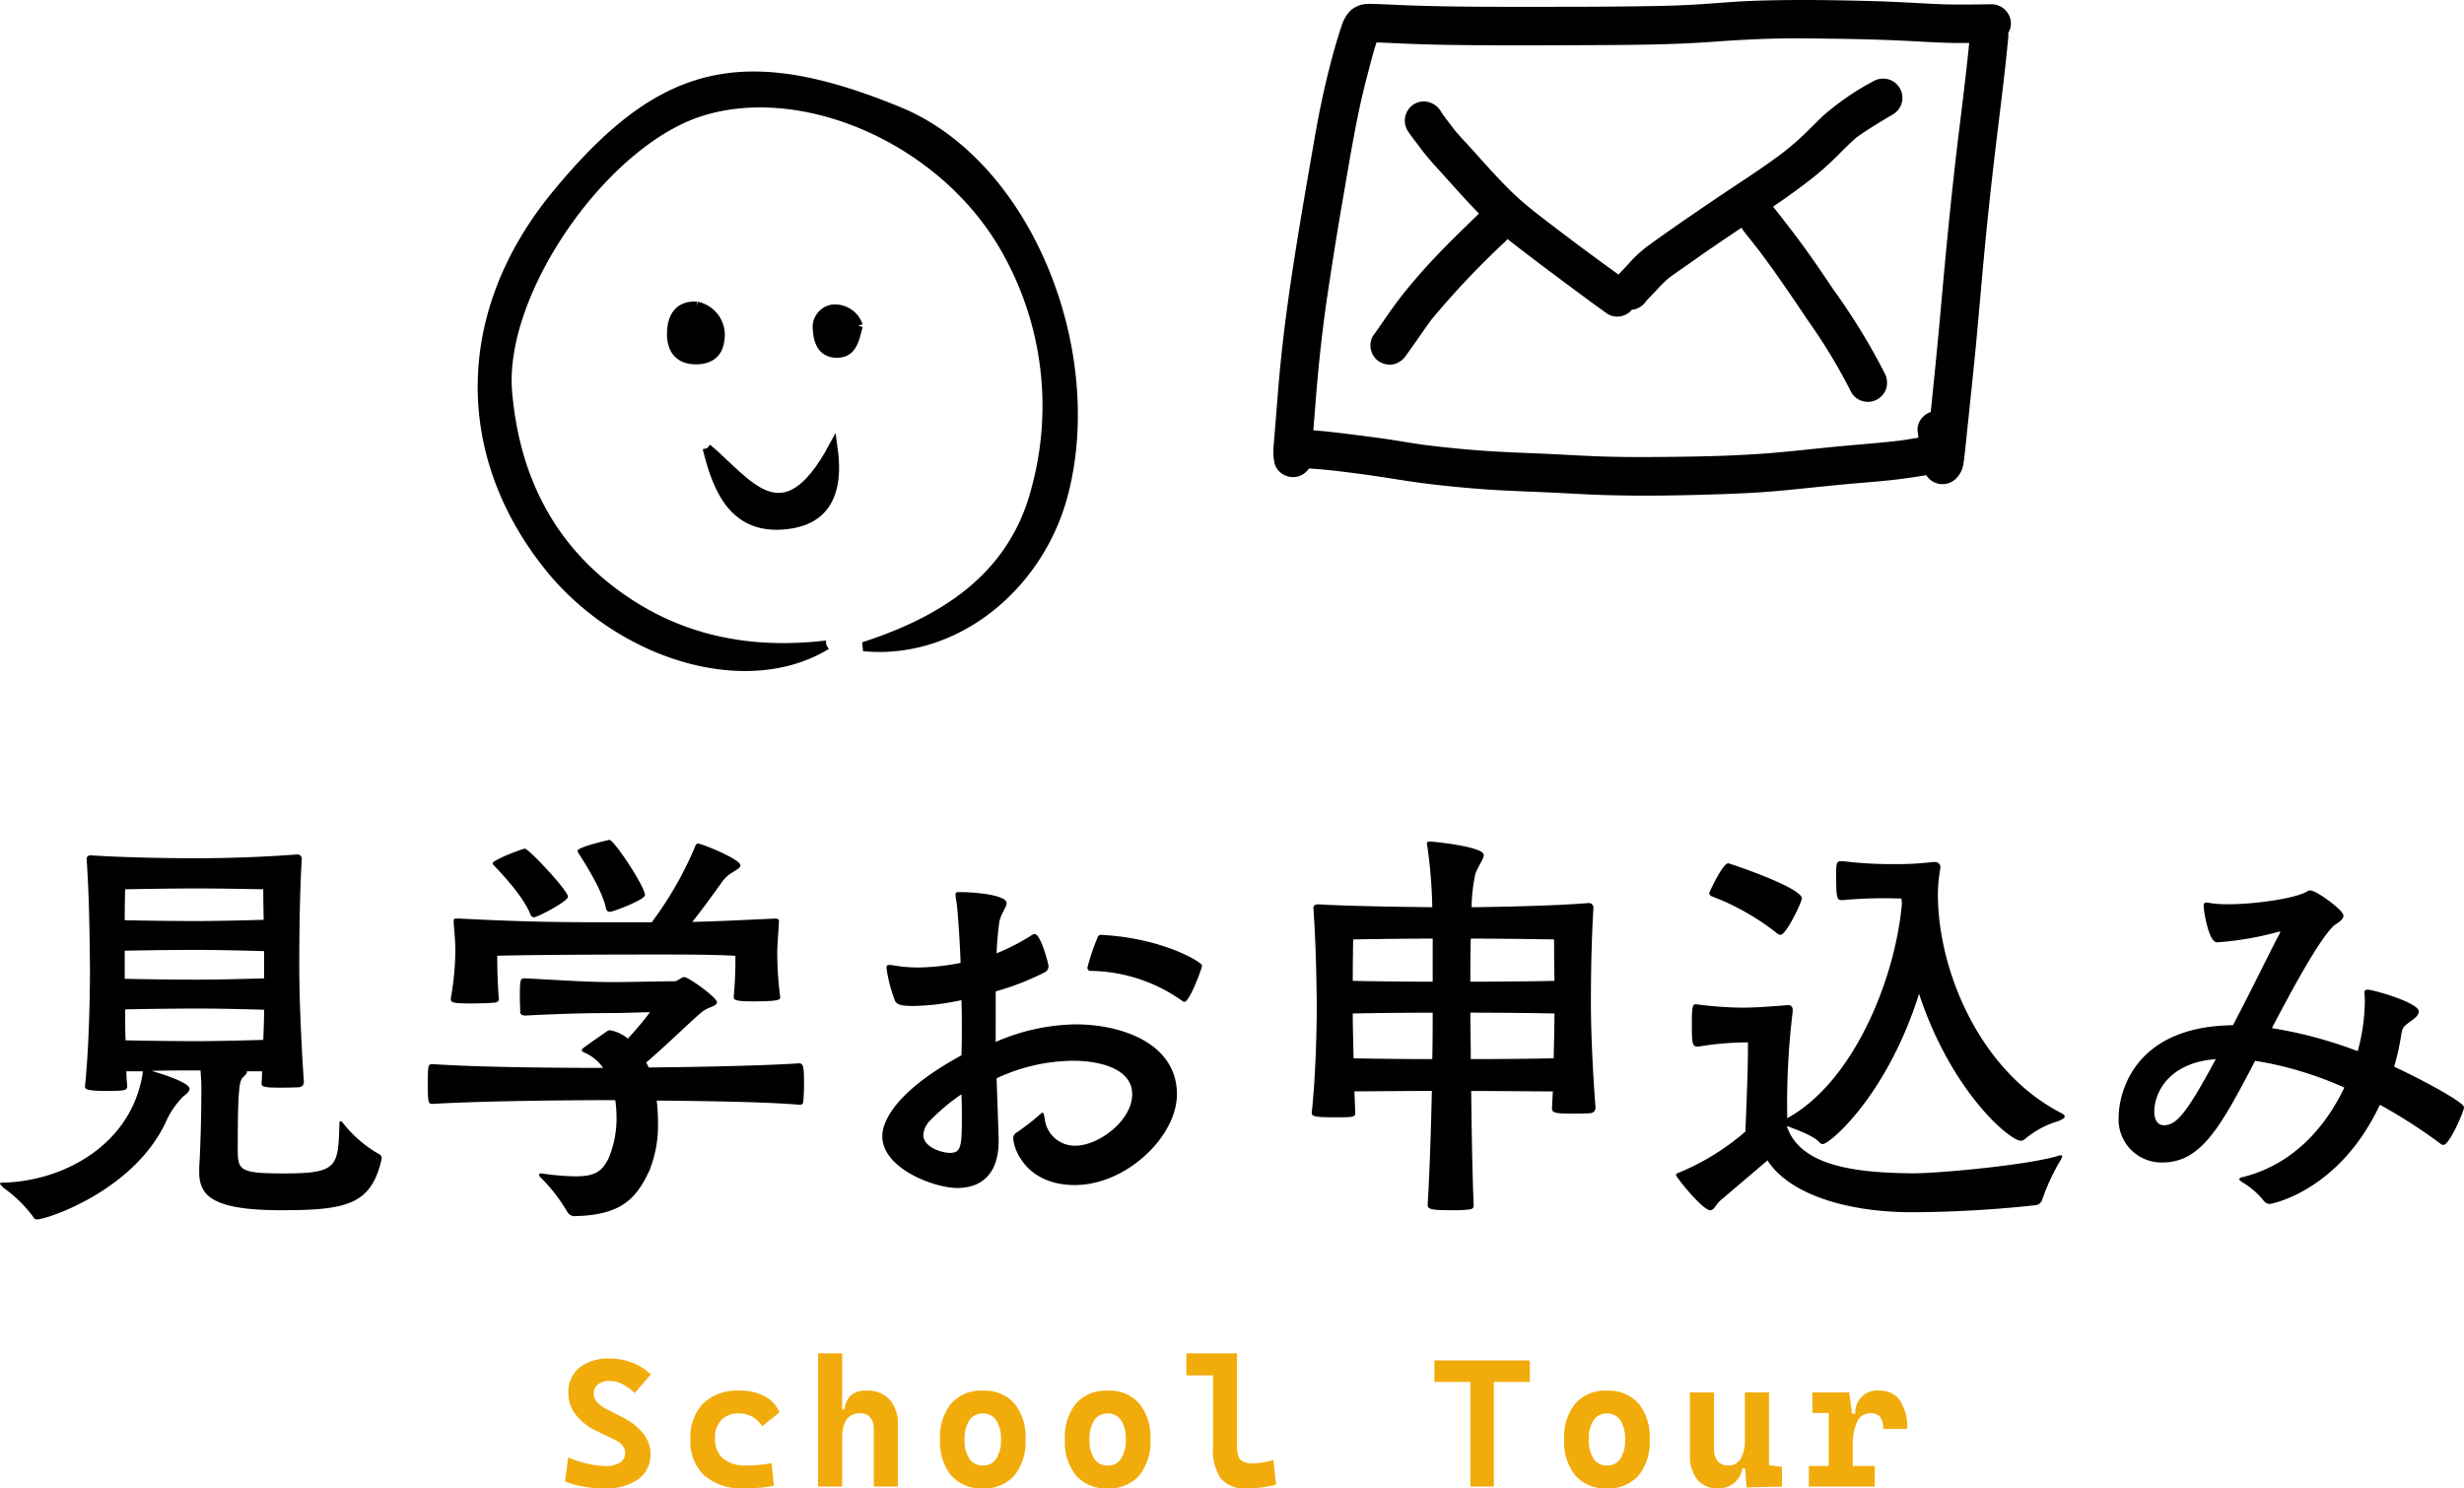 <svg xmlns="http://www.w3.org/2000/svg" xmlns:xlink="http://www.w3.org/1999/xlink" width="270.802" height="163.601" viewBox="0 0 270.802 163.601">
  <defs>
    <clipPath id="clip-path">
      <rect id="長方形_88" data-name="長方形 88" width="81.055" height="54.483"/>
    </clipPath>
  </defs>
  <g id="見学申し込み" transform="translate(-145 -132.005)">
    <g id="グループ_1037" data-name="グループ 1037">
      <path id="パス_23078" data-name="パス 23078" d="M34.684-11.5c-.276-3.956-.506-9.292-.506-12.558,0-3.542.046-8.05.276-11.96a.458.458,0,0,0-.46-.46H33.9c-3.726.276-7.59.414-11.086.414-3.22,0-8.1-.092-11.546-.322-.322,0-.46.184-.46.368.276,4.094.322,7.912.368,11.96,0,3.726-.138,9.2-.552,13.064,0,.276.092.506,2.3.506,2.07,0,2.346-.046,2.346-.552-.046-.506-.092-1.058-.092-1.61h1.794v.23C15.732-4.6,8.372-.644,1.84-.414c-.46,0-.552.046-.552.092,0,.092.138.23.414.506A14.309,14.309,0,0,1,4.968,3.4a.4.4,0,0,0,.414.23C6.394,3.634,15.916.552,19.5-7.038A9.167,9.167,0,0,1,21.436-9.89c.322-.23.69-.552.69-.828,0-.69-3.082-1.656-4.186-1.978,1.656-.046,3.45-.046,4.83-.046h.552a25.923,25.923,0,0,1,.092,2.852c0,2.576-.138,6.578-.23,7.728v.6c0,2.576,1.426,4.186,9.016,4.186,7.13,0,9.844-.6,10.994-5.474a1.992,1.992,0,0,1,.046-.23.538.538,0,0,0-.368-.506,13.64,13.64,0,0,1-3.91-3.4c-.092-.092-.184-.184-.276-.184-.046,0-.092.046-.092.23-.138,4.83-.184,5.52-6.118,5.52-5.014,0-5.06-.368-5.06-2.852,0-6.992.23-7.36.6-7.728.23-.23.414-.414.414-.552,0-.046,0-.046-.046-.092h1.7a11.21,11.21,0,0,1-.046,1.242v.092c0,.322.138.46,1.932.46.736,0,1.518,0,2.162-.046a.559.559,0,0,0,.552-.552ZM30.268-29.3c-1.518.046-4.968.138-7.452.138-2.3,0-5.842-.046-7.82-.092,0-1.886.046-3.4.046-3.4s4.738-.092,7.774-.092,7.406.092,7.406.092S30.222-31.188,30.268-29.3Zm.046,9.89c0,1.012-.046,2.116-.092,3.312-1.564.046-4.968.138-7.406.138-2.3,0-5.8-.046-7.728-.092-.046-1.2-.046-2.346-.046-3.4,1.932-.046,5.52-.092,7.82-.092C25.346-19.55,28.8-19.458,30.314-19.412Zm0-3.45c-1.518.046-5.014.138-7.5.138-2.3,0-5.888-.046-7.82-.092V-25.9c1.932-.046,5.566-.092,7.866-.092,2.484,0,5.934.092,7.452.138ZM68.908-9.476a12.388,12.388,0,0,1,.138,1.84,11.281,11.281,0,0,1-.874,4.554C67.482-1.7,66.746-1.1,64.584-1.1a26.958,26.958,0,0,1-3.772-.322h-.046c-.138,0-.23.046-.23.184a.42.42,0,0,0,.138.23,18.347,18.347,0,0,1,2.99,3.864.942.942,0,0,0,.92.414c5.06-.138,6.67-1.978,8.1-5.06A13.411,13.411,0,0,0,73.6-7.13a19.877,19.877,0,0,0-.138-2.3c4.922.046,11.96.138,15.686.46.138,0,.414-.046.414-.276.046-.414.092-1.2.092-1.978,0-1.84-.046-2.3-.552-2.3-4.094.276-11.638.414-16.514.46l-.276-.552c2.254-1.932,4.784-4.416,6.026-5.474a3.347,3.347,0,0,1,1.058-.6c.506-.184.69-.368.69-.552,0-.506-3.128-2.76-3.588-2.76-.368,0-.69.46-1.1.46-1.1,0-5.244.092-6.716.092-2.99,0-6.854-.276-9.66-.414-.552,0-.6.046-.6,2.07,0,.69.046,1.38.046,1.7.046.276.368.322.552.322,3.45-.184,6.578-.276,9.246-.276,1.932,0,3.4-.092,4.462-.092a37.143,37.143,0,0,1-2.438,2.9,4.154,4.154,0,0,0-1.978-.92.493.493,0,0,0-.276.092c-2.806,1.932-2.806,1.978-2.806,2.07a.287.287,0,0,0,.138.23,4.884,4.884,0,0,1,2.208,1.748c-4.232,0-13.248-.046-18.722-.414-.506,0-.552.046-.552,2.208s.092,2.162.552,2.162c6.3-.368,16.744-.414,19.872-.414ZM87.032-20.838a37.915,37.915,0,0,1-.322-4.784c0-.736.092-1.84.184-3.4v-.138c0-.184-.092-.276-.414-.276-4,.184-6.762.322-9.108.368,1.15-1.426,2.484-3.312,3.128-4.186a3.714,3.714,0,0,1,1.2-1.2c.506-.322.966-.552.966-.828,0-.69-4.278-2.392-4.646-2.392-.23,0-.276.138-.414.506a39.309,39.309,0,0,1-4.692,8.142H68.954c-6.578,0-10.028-.046-17.25-.414h-.23c-.276,0-.322.046-.322.276v.184c.092,1.242.184,2.07.184,3.174a31.773,31.773,0,0,1-.506,5.152v.092c0,.368.368.46,2.208.46,1.012,0,2.07-.046,2.668-.092q.414-.069.414-.414c-.046-.414-.184-2.116-.184-4.738,4.784-.138,16.1-.138,17.526-.138,2.99,0,5.934,0,8.648.138a40.417,40.417,0,0,1-.184,4.462v.092c0,.322.276.46,2.162.46,2.714,0,2.944-.184,2.944-.414ZM72.174-32.016c0-.92-3.4-6.072-3.91-6.072,0,0-3.5.782-3.5,1.2a.8.8,0,0,0,.138.322c.322.506,2.576,3.91,2.99,6.026a.436.436,0,0,0,.414.368C68.678-30.176,72.174-31.51,72.174-32.016Zm-8.464.184c0-.69-4.324-5.29-4.738-5.29-.23,0-3.542,1.242-3.542,1.61,0,.092.092.184.23.322.414.46,3.174,3.266,3.956,5.382a.41.41,0,0,0,.368.23C60.352-29.578,63.71-31.326,63.71-31.832Zm47.012,10.4a29.392,29.392,0,0,0,5.428-2.116.746.746,0,0,0,.368-.736c0-.092-.828-3.45-1.518-3.45a.654.654,0,0,0-.276.092,22.858,22.858,0,0,1-3.91,2.024c.046-1.1.138-2.208.276-3.266s.828-1.748.828-2.254c0-.92-3.68-1.2-4.876-1.2h-.276c-.368,0-.46,0-.46.276a1.585,1.585,0,0,0,.046.414c.276,1.61.506,6.624.506,7.084a25.079,25.079,0,0,1-4.646.506,14.887,14.887,0,0,1-2.944-.276h-.23c-.276,0-.322.092-.322.322a15.618,15.618,0,0,0,.966,3.68c.23.368.69.506,1.978.506a26.569,26.569,0,0,0,5.29-.644c.046.966.046,1.978.046,3.036,0,1.012,0,2.024-.046,3.036C98.256-9.66,98.256-6.026,98.256-5.52c0,3.588,5.75,5.7,8.234,5.7s4.554-1.334,4.554-5.2c0-.092,0-.6-.23-6.854a20.166,20.166,0,0,1,8.418-1.932c2.622,0,6.486.736,6.486,3.68,0,2.9-3.68,5.658-6.256,5.658A3.322,3.322,0,0,1,116.1-7.5c-.092-.46-.138-.6-.23-.6s-.138.092-.276.184a23.359,23.359,0,0,1-2.484,1.932c-.322.23-.46.368-.46.69,0,1.1,1.38,5.152,6.762,5.152,5.658,0,11.224-5.336,11.224-9.982,0-5.566-6.026-7.682-11.132-7.682a22.724,22.724,0,0,0-8.786,1.932Zm20.746,1.15c.552,0,1.932-3.68,1.932-4s-4.186-2.99-11.04-3.358a.4.4,0,0,0-.46.322,24.626,24.626,0,0,0-1.1,3.266.339.339,0,0,0,.368.368,17.773,17.773,0,0,1,10.074,3.312A.3.3,0,0,0,131.468-20.286ZM106.95-10.12C107-9.2,107-8.28,107-7.406c0,3.128-.138,3.726-1.334,3.726-.828,0-2.9-.6-2.9-1.978a2.455,2.455,0,0,1,.736-1.564A22.06,22.06,0,0,1,106.95-10.12Zm69.69,1.426c-.322-4.094-.506-8.556-.506-11.362,0-3.036.046-6.578.276-10.58a.5.5,0,0,0-.46-.506h-.092c-3.266.276-8.74.414-12.834.46a18.184,18.184,0,0,1,.414-3.68c.368-.966.92-1.61.92-2.07,0-.92-5.612-1.472-5.934-1.472-.184,0-.322.046-.322.276,0,.046.046.092.046.184a53.522,53.522,0,0,1,.552,6.762c-4.094-.046-9.752-.138-12.558-.322-.322,0-.506.184-.506.368.276,4.232.322,7.13.368,10.58,0,3.22-.138,8.05-.552,12.006,0,.322.276.46,2.346.46,2.254,0,2.438,0,2.438-.506l-.092-2.346c1.978,0,5.612-.046,8.51-.046-.092,4.14-.23,8.648-.46,12.512,0,.46.276.6,2.53.6a14.6,14.6,0,0,0,2.116-.092q.414-.069.414-.414c-.138-3.082-.23-7.958-.276-12.6,3.082,0,7.176.046,8.97.046l-.092,1.84c0,.46.23.6,2.024.6.736,0,1.564,0,2.208-.046a.6.6,0,0,0,.552-.6ZM172.132-19c0,1.15-.046,3.036-.092,4.922-1.748.046-5.98.092-9.108.092,0-1.932-.046-3.68-.046-5.106C166.106-19.09,170.43-19.044,172.132-19Zm-13.386-.092c0,1.426,0,3.174-.046,5.106-2.99,0-6.67-.046-8.648-.092-.046-1.932-.092-3.726-.092-4.922C151.938-19.044,155.71-19.09,158.746-19.09Zm4.186-8.142c3.772,0,9.154.092,9.154.092s0,2.254.046,4.554c-1.7.046-6.026.092-9.246.092C162.886-24.242,162.886-25.806,162.932-27.232Zm-4.186,4.738c-2.99,0-6.762-.046-8.786-.092,0-2.254.046-4.554.046-4.554s4.922-.092,8.74-.092Zm36.8,19.642c2.116,3.358,7.912,5.658,15.732,5.7a129.459,129.459,0,0,0,13.8-.782.888.888,0,0,0,.644-.552,22.79,22.79,0,0,1,2.07-4.462,1.2,1.2,0,0,0,.138-.368c0-.046,0-.092-.138-.092a.809.809,0,0,0-.276.046c-3.22,1.012-13.064,1.932-15.962,1.932-6.3-.046-12.328-.782-13.846-5.06v-.138c.782.322,2.852,1.012,3.542,1.794a.475.475,0,0,0,.368.184c.782,0,7.084-5.382,10.58-16.514C215.74-10.4,222.18-5.014,223.376-5.014a.659.659,0,0,0,.46-.184,10.021,10.021,0,0,1,3.68-1.978c.414-.184.69-.322.69-.506,0-.092-.092-.23-.368-.368-8.97-4.6-13.57-15.686-13.57-24.058a16.346,16.346,0,0,1,.23-2.622c0-.092.046-.23.046-.276a.575.575,0,0,0-.644-.644h-.184a33.7,33.7,0,0,1-4.232.23,44.613,44.613,0,0,1-5.658-.322h-.23c-.46,0-.506.322-.506,1.334,0,2.622.046,2.944.6,2.944h.138a47.936,47.936,0,0,1,5.934-.184h.506c0,.184.046.414.046.6-.736,8.234-5.29,19.55-12.6,23.552a83.11,83.11,0,0,1,.6-11.73v-.138c0-.322-.138-.552-.506-.552h-.092c-2.208.184-3.772.276-4.968.276a42.048,42.048,0,0,1-5.014-.368h-.092c-.322,0-.414.276-.414,2.07,0,2.254.046,2.576.644,2.576h.092a32.34,32.34,0,0,1,5.428-.46v.782c0,2.254-.138,5.382-.276,9.016a26.827,26.827,0,0,1-7.176,4.462c-.276.092-.46.184-.46.322,0,.184,2.9,3.864,3.772,3.864.46,0,.6-.644,1.15-1.1Zm1.426-24.794c.644,0,2.346-3.634,2.346-4,0-1.2-7.958-3.864-8.1-3.864-.6,0-2.07,3.174-2.07,3.266,0,.184.092.276.276.368a26.807,26.807,0,0,1,7.084,4A.858.858,0,0,0,196.972-27.646Zm54.924-.322a1.2,1.2,0,0,1-.138.322c-.782,1.426-2.806,5.658-5.06,9.936-11.454.138-12.558,8.188-12.558,10.028a4.714,4.714,0,0,0,4.784,5.06c4.278,0,6.394-3.864,10.212-11.178a38.852,38.852,0,0,1,9.8,2.944c-2.116,4.462-5.75,8.51-11.178,9.844-.23.046-.368.138-.368.23s.138.184.322.322A8.641,8.641,0,0,1,250.1,1.61a.8.8,0,0,0,.644.322c.184,0,7.636-1.38,12.1-10.9a57.071,57.071,0,0,1,6.716,4.324.654.654,0,0,0,.276.092c.644,0,2.254-3.68,2.254-4.14,0-.552-4.6-3.036-7.682-4.462a25.965,25.965,0,0,0,.782-3.5c.138-.874.322-.966,1.012-1.472.46-.322.92-.69.92-1.1,0-.966-5.014-2.392-5.612-2.392-.23,0-.368.092-.368.276a8.865,8.865,0,0,1,.046,1.1,21.134,21.134,0,0,1-.782,5.382,47.165,47.165,0,0,0-9.43-2.53c2.53-4.83,5.106-9.522,6.716-11.178.276-.276,1.15-.644,1.15-1.2,0-.6-2.99-2.76-3.634-2.76a.742.742,0,0,0-.414.138c-1.242.736-5.612,1.38-8.6,1.38a12.529,12.529,0,0,1-2.07-.138.9.9,0,0,0-.322-.046c-.276,0-.322.138-.322.414,0,.368.506,3.956,1.472,3.956a33.9,33.9,0,0,0,6.532-1.1,2.334,2.334,0,0,1,.414-.092Zm-7.084,13.984c-3.22,5.98-4.324,7.268-5.7,7.268-.6,0-1.058-.46-1.058-1.472C238.05-10.4,239.752-13.616,244.812-13.984Z" transform="translate(143.712 262.411)"/>
      <path id="パス_23080" data-name="パス 23080" d="M5.381.2A12.944,12.944,0,0,1,3.086,0,9.8,9.8,0,0,1,1.094-.566L1.445-3.2a13.231,13.231,0,0,0,2.134.693,8.764,8.764,0,0,0,1.958.244,2.885,2.885,0,0,0,1.6-.371A1.2,1.2,0,0,0,7.7-3.7q0-.908-1.143-1.445L4.561-6.113A6.271,6.271,0,0,1,2.275-7.9a3.8,3.8,0,0,1-.811-2.354,3.45,3.45,0,0,1,1.2-2.812,5.184,5.184,0,0,1,3.4-1,6.6,6.6,0,0,1,2.427.449,6.177,6.177,0,0,1,2.036,1.3L8.75-10.273a5.752,5.752,0,0,0-1.357-.991,2.911,2.911,0,0,0-1.318-.347,2.158,2.158,0,0,0-1.338.366,1.253,1.253,0,0,0-.479,1.06,1.349,1.349,0,0,0,.337.869,3.116,3.116,0,0,0,.962.742l1.875.967A6.794,6.794,0,0,1,9.692-5.83a3.466,3.466,0,0,1,.8,2.178A3.353,3.353,0,0,1,9.16-.806,6.181,6.181,0,0,1,5.381.2ZM20.789.2A6.293,6.293,0,0,1,16.424-1.2a5.108,5.108,0,0,1-1.543-4,5.334,5.334,0,0,1,1.406-3.945A5.43,5.43,0,0,1,20.3-10.547a5.669,5.669,0,0,1,2.749.625,3.527,3.527,0,0,1,1.626,1.768L22.762-6.631a2.934,2.934,0,0,0-1.084-1.04,2.963,2.963,0,0,0-1.455-.366,2.589,2.589,0,0,0-1.938.713,2.782,2.782,0,0,0-.7,2.031,2.759,2.759,0,0,0,.889,2.217,3.807,3.807,0,0,0,2.549.762q.693,0,1.4-.068t1.367-.186L24.061-.1a11.058,11.058,0,0,1-1.636.234Q21.58.2,20.789.2ZM35.035,0V-6.25a2.054,2.054,0,0,0-.386-1.338,1.342,1.342,0,0,0-1.1-.469q-1.992,0-1.992,2.725l-.605-3.145h.859a2.489,2.489,0,0,1,.713-1.558,2.493,2.493,0,0,1,1.719-.513,3.244,3.244,0,0,1,2.539,1,4.054,4.054,0,0,1,.9,2.813V0ZM28.912,0V-14.648h2.646V0Zm18.1.2a4.362,4.362,0,0,1-3.467-1.406,5.829,5.829,0,0,1-1.23-3.965,5.826,5.826,0,0,1,1.23-3.97,4.369,4.369,0,0,1,3.467-1.4,4.369,4.369,0,0,1,3.467,1.4,5.826,5.826,0,0,1,1.23,3.97,5.829,5.829,0,0,1-1.23,3.965A4.362,4.362,0,0,1,47.016.2Zm0-2.51a1.687,1.687,0,0,0,1.475-.747,3.683,3.683,0,0,0,.518-2.114,3.679,3.679,0,0,0-.518-2.119,1.691,1.691,0,0,0-1.475-.742,1.694,1.694,0,0,0-1.47.742,3.652,3.652,0,0,0-.522,2.119,3.656,3.656,0,0,0,.522,2.114A1.69,1.69,0,0,0,47.016-2.314ZM60.734.2a4.362,4.362,0,0,1-3.467-1.406,5.829,5.829,0,0,1-1.23-3.965,5.826,5.826,0,0,1,1.23-3.97,4.369,4.369,0,0,1,3.467-1.4,4.369,4.369,0,0,1,3.467,1.4,5.826,5.826,0,0,1,1.23,3.97A5.829,5.829,0,0,1,64.2-1.211,4.362,4.362,0,0,1,60.734.2Zm0-2.51a1.687,1.687,0,0,0,1.475-.747,3.683,3.683,0,0,0,.518-2.114,3.679,3.679,0,0,0-.518-2.119,1.691,1.691,0,0,0-1.475-.742,1.694,1.694,0,0,0-1.47.742,3.652,3.652,0,0,0-.522,2.119,3.656,3.656,0,0,0,.522,2.114A1.69,1.69,0,0,0,60.734-2.314ZM76,.2A3.408,3.408,0,0,1,73.179-.879a5.484,5.484,0,0,1-.864-3.437V-14.648h2.637V-4.414a3.4,3.4,0,0,0,.137,1.055,1.011,1.011,0,0,0,.527.605,2.691,2.691,0,0,0,1.162.2,8.269,8.269,0,0,0,2.168-.371l.3,2.715a12.832,12.832,0,0,1-1.6.313A13.163,13.163,0,0,1,76,.2ZM69.385-12.217v-2.432H72.49v2.432ZM100.6,0V-13.867h2.578V0ZM96.646-11.494v-2.373h10.488v2.373ZM115.609.2a4.362,4.362,0,0,1-3.467-1.406,5.829,5.829,0,0,1-1.23-3.965,5.826,5.826,0,0,1,1.23-3.97,4.369,4.369,0,0,1,3.467-1.4,4.369,4.369,0,0,1,3.467,1.4,5.826,5.826,0,0,1,1.23,3.97,5.829,5.829,0,0,1-1.23,3.965A4.362,4.362,0,0,1,115.609.2Zm0-2.51a1.687,1.687,0,0,0,1.475-.747,3.683,3.683,0,0,0,.518-2.114,3.678,3.678,0,0,0-.518-2.119,1.691,1.691,0,0,0-1.475-.742,1.694,1.694,0,0,0-1.47.742,3.652,3.652,0,0,0-.522,2.119,3.656,3.656,0,0,0,.522,2.114A1.69,1.69,0,0,0,115.609-2.314ZM127.824.2a2.811,2.811,0,0,1-2.285-.972,4.16,4.16,0,0,1-.811-2.739v-6.836h2.646V-4.17A2.078,2.078,0,0,0,127.78-2.8a1.381,1.381,0,0,0,1.118.483,1.568,1.568,0,0,0,1.406-.718,4.6,4.6,0,0,0,.469-2.407l.527,3.447h-.8a2.772,2.772,0,0,1-.937,1.621A2.682,2.682,0,0,1,127.824.2Zm3.125-.1-.176-2.48V-4.2h2.646v1.836l1.426.215V0Zm-.176-3.027v-7.422h2.646v6.836Zm11.854-1.523-.605-3.564h.889a2.377,2.377,0,0,1,2.646-2.529,2.622,2.622,0,0,1,2.261,1.084,5.273,5.273,0,0,1,.786,3.125h-2.637a2.07,2.07,0,0,0-.332-1.318,1.332,1.332,0,0,0-1.084-.4,1.541,1.541,0,0,0-1.445.933A5.981,5.981,0,0,0,142.627-4.453ZM137.8,0V-2.266h7.246V0Zm2.188,0V-10.352h2.246l.391,2.969V0Zm-1.8-8.086v-2.266H142.1l.2,2.266Z" transform="translate(206 295.411)" fill="#f1ac0c"/>
    </g>
    <g id="グループ_1036" data-name="グループ 1036" transform="translate(-222 -468.924)">
      <g id="グループ_207" data-name="グループ 207" transform="translate(506.945 600.929)">
        <g id="グループ_188" data-name="グループ 188" clip-path="url(#clip-path)">
          <path id="パス_21424" data-name="パス 21424" d="M1.091,52.154a2.13,2.13,0,0,0,1.628.215,2.127,2.127,0,0,0,1.193-.875c2.364.141,4.715.482,7.059.793l-.563-.075c2.234.312,4.452.714,6.693.984q3.224.39,6.468.613c2.166.144,4.339.213,6.507.31,2.14.1,4.279.237,6.42.3,4.329.128,8.667.041,12.992-.109,2.135-.077,4.27-.181,6.4-.384,2.246-.213,4.489-.462,6.736-.673,1.688-.157,3.377-.28,5.061-.454,1.366-.14,2.721-.343,4.075-.564a2.108,2.108,0,0,0,3.276.364,2.845,2.845,0,0,0,.817-1.686c.074-.462.117-.93.171-1.395.06-.528.112-1.056.167-1.584q.164-1.56.326-3.116c.227-2.166.456-4.33.664-6.5.435-4.535.795-9.078,1.259-13.61q.511-5.007,1.122-10c.435-3.552.881-7.1,1.215-10.662a1.407,1.407,0,0,0-.023-.4,2.056,2.056,0,0,0,.306-1.067A2.129,2.129,0,0,0,78.942.47c-2.2.029-4.4.068-6.6-.05s-4.368-.243-6.555-.3C63.279.051,60.768,0,58.258,0c-1.913,0-3.826.03-5.737.1C50.363.191,48.213.4,46.057.519,43.881.641,41.7.674,39.521.7c-4.359.058-8.721.047-13.08.05-4.2,0-8.4-.02-12.6-.2C12.882.507,11.916.459,10.953.431c-.206-.006-.408-.013-.613,0a2.922,2.922,0,0,0-1.853.724,4.039,4.039,0,0,0-.986,1.7c-.114.287-.2.586-.289.879C6.546,5.857,6,8.027,5.515,10.191c-.483,2.131-.859,4.285-1.23,6.437-.382,2.22-.774,4.436-1.143,6.658C2.389,27.8,1.667,32.329,1.13,36.876q-.4,3.352-.66,6.713Q.343,45.2.212,46.808c-.045.555-.093,1.11-.136,1.665-.021.26-.041.522-.062.782a6.511,6.511,0,0,0,.107,1.636,2.031,2.031,0,0,0,.97,1.263M4.819,42.1c.223-2.635.528-5.26.87-7.88q.923-6.436,2.039-12.845c.77-4.415,1.463-8.851,2.624-13.185.314-1.173.6-2.37.986-3.527l.209.009c.477.017.953.04,1.43.06,1.071.047,2.142.095,3.215.13,2.013.068,4.032.089,6.045.105,4.38.033,8.76.01,13.138-.008,4.322-.018,8.646-.052,12.958-.367,2.177-.159,4.351-.285,6.536-.343,2.239-.058,4.481-.019,6.72.008,2.9.035,5.806.117,8.706.27,1.4.077,2.8.163,4.209.192.658.013,1.315.009,1.973,0-.426,4.345-1.014,8.669-1.512,13.007-.539,4.718-1,9.441-1.426,14.172-.274,3.076-.555,6.15-.866,9.224q-.21,2.083-.421,4.166a2.12,2.12,0,0,0-.838.514,2.018,2.018,0,0,0-.619,1.494c.035.271.068.544.1.817-.676.113-1.352.222-2.031.319-2.077.243-4.162.4-6.246.59-2.247.211-4.49.46-6.736.673-4.25.4-8.542.491-12.81.53-2.193.021-4.384.027-6.577-.037-2.142-.064-4.281-.2-6.42-.3-2.169-.1-4.341-.165-6.507-.309s-4.318-.353-6.468-.613c-.237-.028-.474-.058-.712-.089-1.1-.161-2.2-.347-3.294-.517-1.4-.217-2.8-.392-4.2-.571-1.5-.19-3-.376-4.5-.489l.1-1.25c.109-1.318.208-2.634.32-3.951" transform="translate(0)"/>
          <path id="パス_21425" data-name="パス 21425" d="M21.515,47.725a2.129,2.129,0,0,0,1.628.215,2.286,2.286,0,0,0,1.263-.972c.947-1.286,1.824-2.621,2.772-3.907a92.641,92.641,0,0,1,8.171-8.635,1.979,1.979,0,0,0,.18-.218q.585.462,1.176.917,1.272.981,2.55,1.948,2.488,1.866,4.989,3.716c.755.561,1.52,1.108,2.286,1.655a2.049,2.049,0,0,0,1.628.212,2.113,2.113,0,0,0,1.047-.674,2.067,2.067,0,0,0,.36-.062,2.151,2.151,0,0,0,1.184-.859c.4-.459.852-.883,1.259-1.338a11.956,11.956,0,0,1,1.284-1.25c.707-.526,1.434-1.021,2.155-1.525.836-.586,1.667-1.178,2.509-1.754q1.642-1.122,3.294-2.23a3.917,3.917,0,0,0,.338.5q.818,1.028,1.627,2.062c1.844,2.458,3.567,5,5.277,7.554a61.98,61.98,0,0,1,4.823,7.978,2.047,2.047,0,0,0,1.263.972,2.115,2.115,0,0,0,2.6-1.475,2.245,2.245,0,0,0-.212-1.628,70.819,70.819,0,0,0-5.643-9.2c-.968-1.44-1.935-2.88-2.95-4.285-1.175-1.631-2.406-3.217-3.657-4.791,1.538-1.045,3.043-2.127,4.5-3.285a28.715,28.715,0,0,0,2.3-2.047c.781-.77,1.542-1.556,2.369-2.273,1.284-.923,2.64-1.73,4-2.534A2.11,2.11,0,0,0,76.8,16.578a2.062,2.062,0,0,0-1.047.283,28.962,28.962,0,0,0-5.56,3.823c-.778.753-1.537,1.527-2.323,2.271-.68.644-1.4,1.233-2.137,1.815-1.561,1.169-3.172,2.256-4.8,3.331-1.669,1.1-3.321,2.222-4.972,3.351q-2.321,1.588-4.609,3.231A14.368,14.368,0,0,0,49.228,36.5c-.3.326-.594.661-.9.982-.2.213-.4.42-.6.634q-4.447-3.206-8.788-6.563c-.876-.683-1.729-1.38-2.542-2.138-.842-.782-1.63-1.622-2.414-2.461-.753-.809-1.487-1.64-2.226-2.461-.689-.771-1.422-1.511-2.077-2.311-.416-.545-.828-1.093-1.249-1.636.112.142.221.285.33.427q-.307-.411-.584-.846a2.225,2.225,0,0,0-1.85-1.043,2.049,2.049,0,0,0-1.04.285,2.127,2.127,0,0,0-.757,2.891c.336.519.708,1.007,1.086,1.494A29.887,29.887,0,0,0,27.608,26.2c.693.749,1.37,1.515,2.055,2.274.895.993,1.8,1.984,2.737,2.937-.013.011-.027.019-.039.031-2.082,2.031-4.18,4.046-6.115,6.221-1.058,1.188-2.073,2.4-3.022,3.681-.848,1.145-1.62,2.348-2.465,3.5a2.028,2.028,0,0,0-.213,1.628,2.121,2.121,0,0,0,.97,1.263" transform="translate(-9.797 -7.935)"/>
        </g>
      </g>
      <g id="グループ_208" data-name="グループ 208" transform="translate(420 609.291)">
        <path id="パス_21426" data-name="パス 21426" d="M37.825,62.548c-8.919,5.435-22.849,1-30.566-8.688C-2.674,41.393-2.448,25.868,8.153,13,19.51-.789,28.494-3.233,45.8,3.891,59.9,9.7,67.979,30.072,63.905,45.859,61.25,56.149,51.928,63.7,41.9,62.718c9.072-2.928,16.494-7.806,18.945-17.3A34.785,34.785,0,0,0,57.378,18.8C50.411,6.76,34.976.3,23.823,3.976c-10.637,3.5-22,19.877-21.036,30.808C3.564,43.618,7.066,51.207,14.36,56.7c6.914,5.212,14.77,6.86,23.465,5.843" transform="translate(0 0)" stroke="#000" stroke-width="1"/>
        <path id="パス_21427" data-name="パス 21427" d="M19.9,32.944c4.466,3.748,8.317,10.1,13.833-.1.8,5.694-1.343,8.1-5.144,8.513-5.541.606-7.5-3.474-8.689-8.414" transform="translate(4.82 7.956)" stroke="#000" stroke-width="1"/>
        <path id="パス_21428" data-name="パス 21428" d="M19.506,20.36a3.235,3.235,0,0,1,2.518,3.9c-.206,1.524-1.43,2.067-2.827,1.99-1.917-.106-2.523-1.487-2.442-3.112s.812-2.881,2.751-2.78" transform="translate(4.056 4.93)" stroke="#000" stroke-width="1"/>
        <path id="パス_21429" data-name="パス 21429" d="M34.144,22.453c-.406,1.542-.646,2.975-2.266,3.019-1.574.043-2.145-1.117-2.221-2.533a2,2,0,0,1,1.709-2.32,2.707,2.707,0,0,1,2.778,1.835" transform="translate(7.183 4.99)" stroke="#000" stroke-width="1"/>
      </g>
    </g>
  </g>
</svg>
